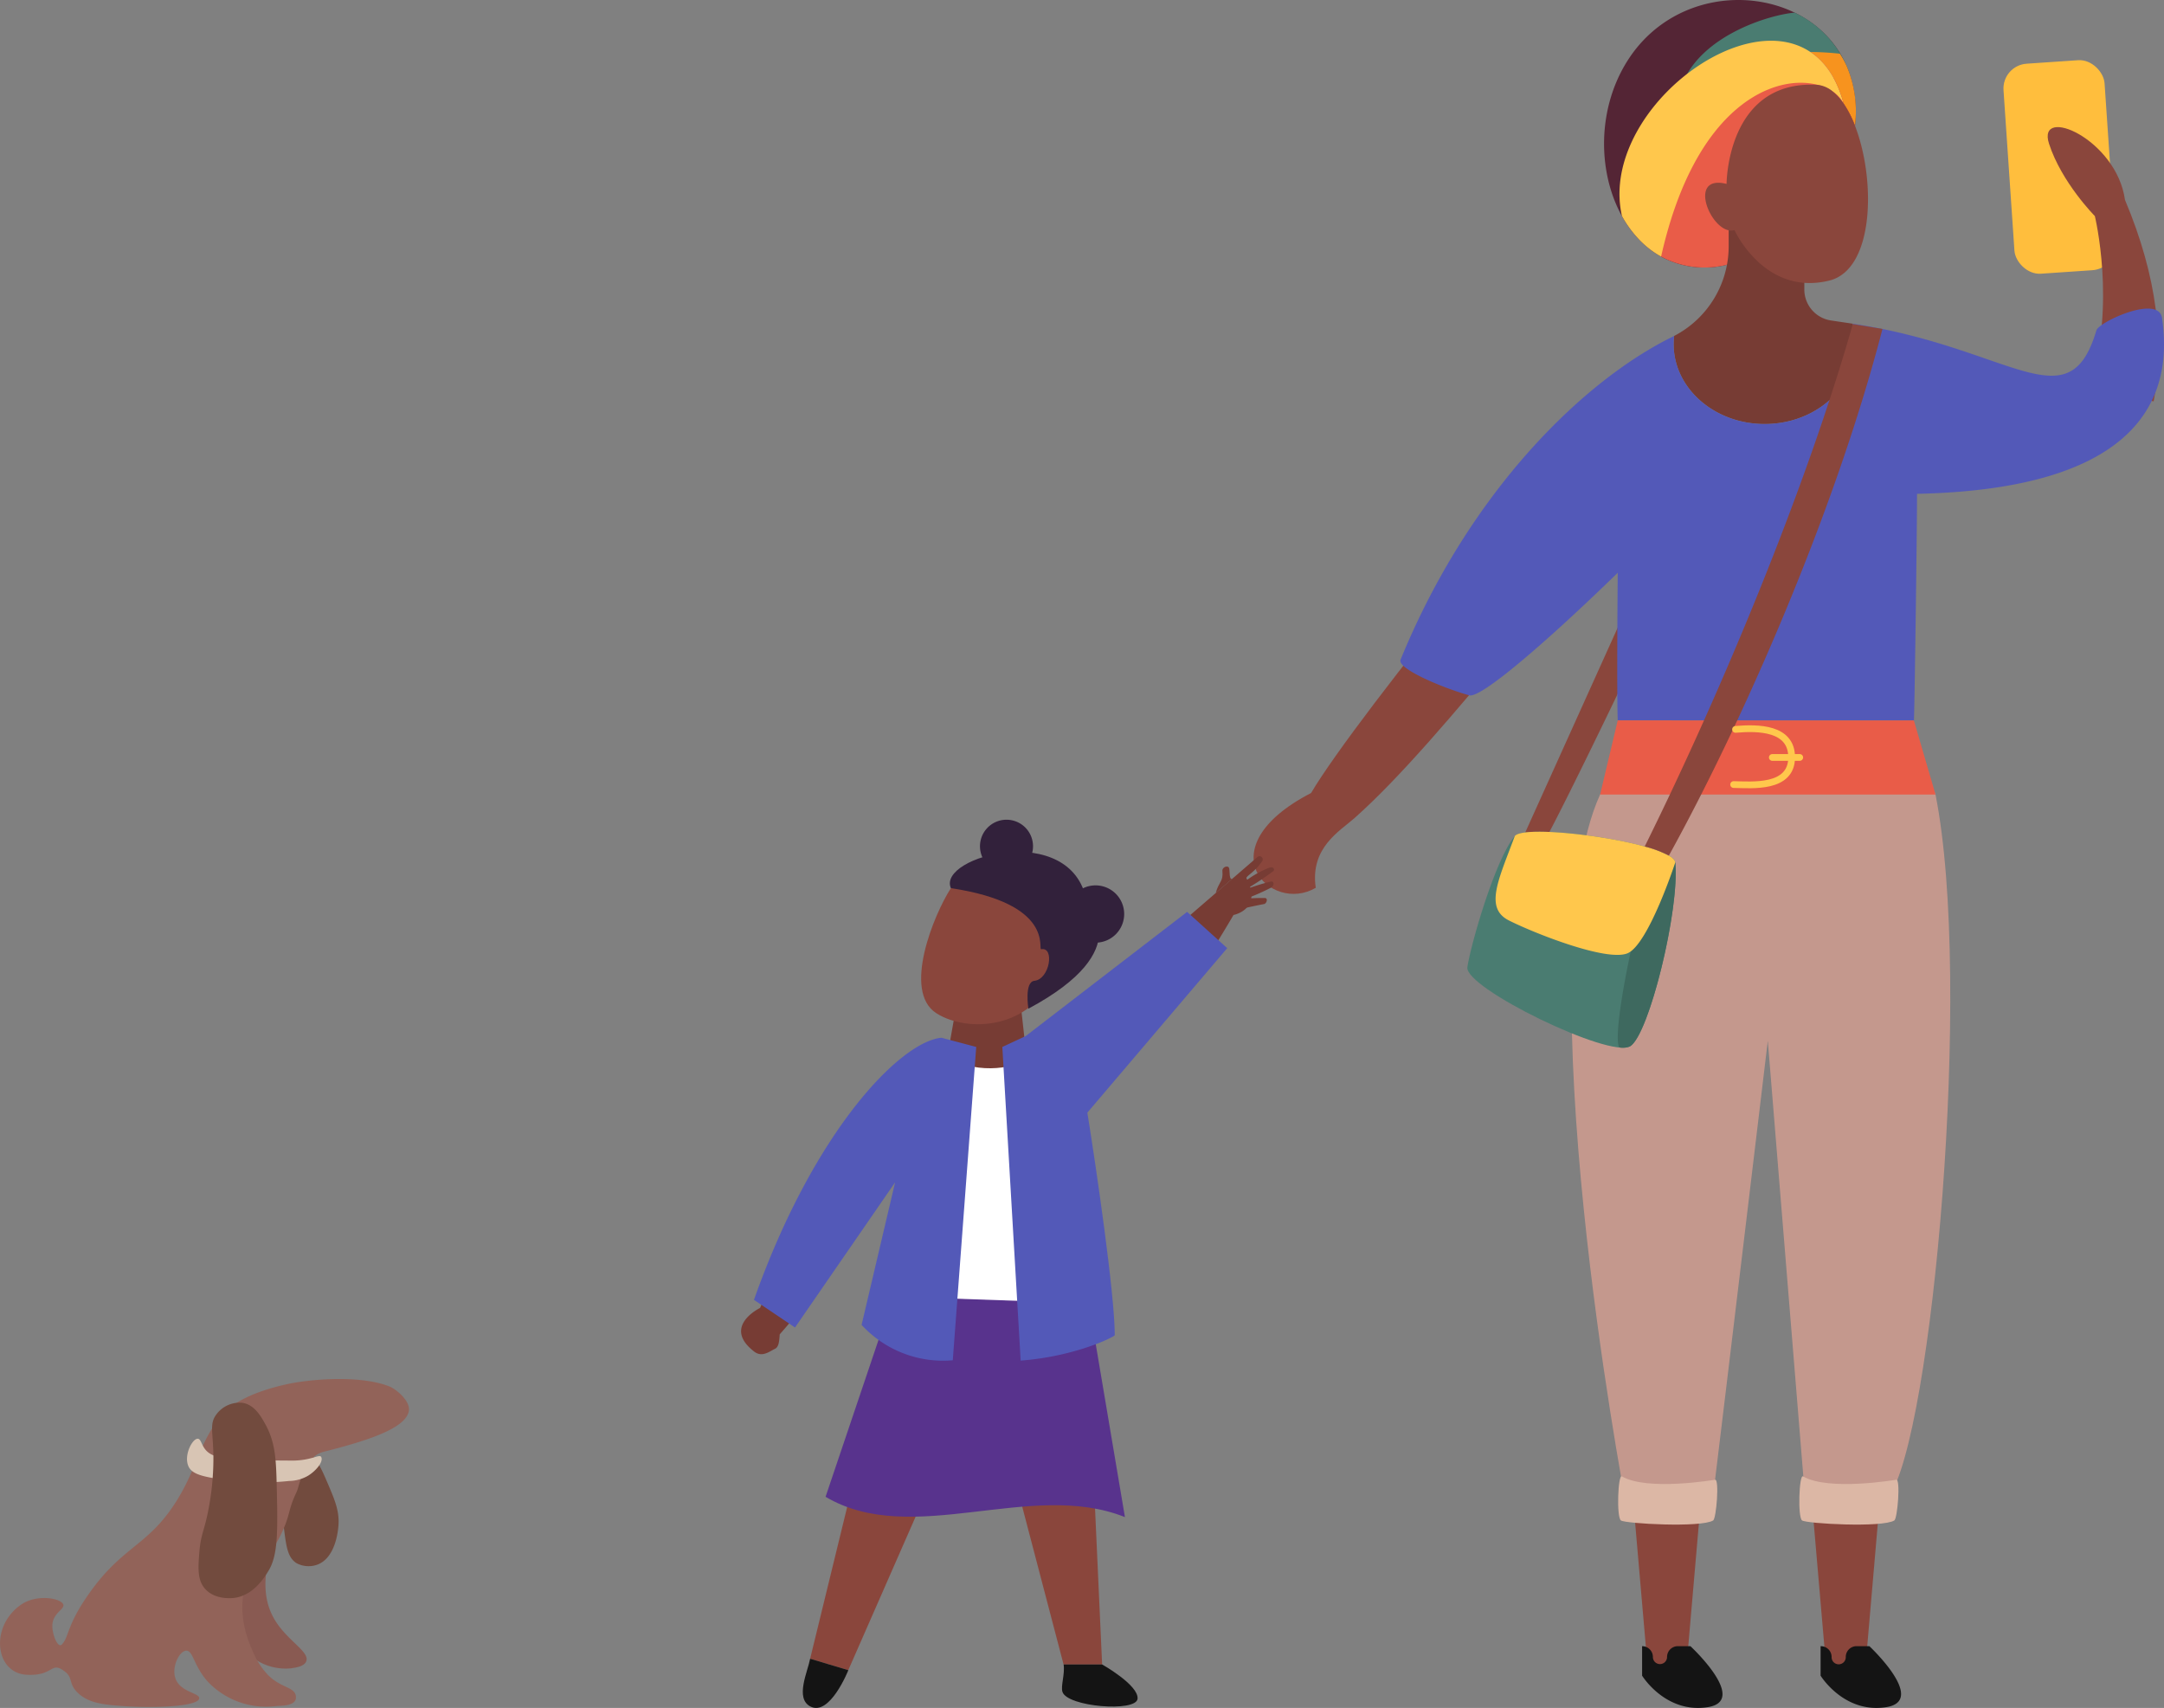 <svg xmlns="http://www.w3.org/2000/svg" width="317.818" height="250.813" viewBox="0 0 317.818 250.813">
  <rect x="0" y="0" width="317.818" height="250.813" fill="#808080" stroke="none"/>
  <g id="Group_880" data-name="Group 880" transform="translate(-880.182 -11220.578)">
    <g id="Group_874" data-name="Group 874" transform="translate(1063.487 11220.578)">
      <path id="Path_915" data-name="Path 915" d="M5196.944,1013.416l14.918-33.045L5214,985.68s-13.248,27.725-13.989,27.906A13.755,13.755,0,0,1,5196.944,1013.416Z" transform="translate(-5157.322 -888.778)" fill="#8a463c"/>
      <path id="Path_916" data-name="Path 916" d="M5250.591,877.151c-.011.174-.026.348-.043.522l-18.56,20.318a13.489,13.489,0,0,1-9.921-1.122c-8.529-4.715-11.252-18.984-4.844-28.912,8.116-12.58,26.875-11.054,32.066.863.029.059.054.119.081.178A17.47,17.47,0,0,1,5250.591,877.151Z" transform="translate(-5161.413 -859.18)" fill="#542535"/>
      <path id="Path_917" data-name="Path 917" d="M5253.531,870.638a15.472,15.472,0,0,0-8.076-9c-3.412.277-12.729,2.988-16.065,9.5C5226.566,876.657,5247.147,872.151,5253.531,870.638Z" transform="translate(-5165.181 -859.781)" fill="#4a7c71"/>
      <path id="Path_918" data-name="Path 918" d="M5260.381,879.617c-.011.174-.025.349-.044.522a16.261,16.261,0,0,0-1.689-3.3v-.008c-.99-3.667-2.718-6.108-4.876-7.553,1.463.011,2.916.1,4.338.256a13.18,13.18,0,0,1,.97,1.752c.027.059.053.119.078.177A16.812,16.812,0,0,1,5260.381,879.617Z" transform="translate(-5171.201 -861.647)" fill="#f7931e"/>
      <path id="Path_919" data-name="Path 919" d="M5253,880.139l-16.206,17.74-2.352,2.578a13.485,13.485,0,0,1-9.921-1.123l0-.008c-4.231-24.093,9.146-30.138,21.919-30.05,2.159,1.445,3.885,3.886,4.875,7.553v.008A16.163,16.163,0,0,1,5253,880.139Z" transform="translate(-5163.86 -861.646)" fill="#e95c48"/>
      <path id="Path_920" data-name="Path 920" d="M5249.588,876.3v.008s0-.011-.006-.015a4.5,4.5,0,0,0-1.521-1.7.046.046,0,0,0-.023-.019,7.084,7.084,0,0,0-2.216-.992c-6.259-1.674-18.006,2.812-23.026,25.215a13.573,13.573,0,0,1-3.25-2.526,16.567,16.567,0,0,1-2.5-3.43c-3.335-14.658,17.241-31.057,27.673-24.094C5246.874,870.189,5248.6,872.63,5249.588,876.3Z" transform="translate(-5162.142 -861.113)" fill="#ffc74c"/>
      <path id="Path_921" data-name="Path 921" d="M5253.509,916.574l-3.186-.473a4.6,4.6,0,0,1-3.92-4.544v-4.3l-11.111-7.713v5.73a14.839,14.839,0,0,1-7.929,13.057l-.08.044a9.516,9.516,0,0,0-.072,1.2c0,6.478,5.985,11.731,13.368,11.731s13.374-5.253,13.374-11.731A10.426,10.426,0,0,0,5253.509,916.574Z" transform="translate(-5164.714 -869.039)" fill="#773c34"/>
      <path id="Path_922" data-name="Path 922" d="M5251.552,904.405c-6.333,1.545-10.4-2.26-12.413-4.974a14.651,14.651,0,0,1-1.5-2.445c-3.215.959-7.216-8.305-1.159-6.78,0,0,.006-15.195,13.217-14.558.063,0,.129.007.193.015a4.17,4.17,0,0,1,2.213.992.058.058,0,0,1,.026.019,8.264,8.264,0,0,1,1.521,1.7s0,0,.007.008v.007a16.138,16.138,0,0,1,1.689,3.3C5258.427,889.64,5258.181,902.79,5251.552,904.405Z" transform="translate(-5166.21 -863.198)" fill="#8a463c"/>
      <path id="Path_923" data-name="Path 923" d="M5221.45,1174.955l-2.332-26.925h10.294l-2.332,26.925Z" transform="translate(-5162.739 -929.724)" fill="#8a463c"/>
      <path id="Path_924" data-name="Path 924" d="M5256.073,1174.149l-2.537-29.42h10.77l-2.537,29.42Z" transform="translate(-5171.142 -928.918)" fill="#8a463c"/>
      <rect id="Rectangle_63" data-name="Rectangle 63" width="14.875" height="30.91" rx="3.647" transform="translate(110.696 9.603) rotate(-3.892)" fill="#ffbe3d"/>
      <path id="Path_925" data-name="Path 925" d="M5306.061,922c3.934-12.091.761-25.057.761-25.057s-4.876-4.908-6.73-10.625,9.9-.736,11.157,8.256c4.84,11.465,5.776,21.324,4.21,29.584Z" transform="translate(-5182.465 -865.215)" fill="#8a463c"/>
      <path id="Path_926" data-name="Path 926" d="M50.334,8.6C39.158,25.192,24.635,55,13.7,68.817c-1.825,2.306-5.739,5.454-3.857,11.112-5.85,5-17.12-2.866-3.092-13.593C11.062,54.662,38.364,4.954,45.156,0Z" transform="matrix(0.985, 0.174, -0.174, 0.985, 14.147, 49.933)" fill="#8a463c"/>
      <path id="Path_927" data-name="Path 927" d="M5253.958,1115.662c-1.114,1.548-12.3,0-12.3,0l-5.463-66.985s-6.492,54.32-8.051,66.985c-.24,1.964-12.965,0-12.965,0s-14.849-78.479-3.614-103.148c1.77-3.886,48.32-4.715,49.258,0C5266.341,1040.231,5260.338,1106.786,5253.958,1115.662Z" transform="translate(-5159.869 -895.838)" fill="#c4988d"/>
      <path id="Path_928" data-name="Path 928" d="M5251.739,979.621l-43.494-.01c-.166-4.13,0-21.679,0-21.679-10.264,9.992-20.074,18.481-21.806,18-3.846-1.063-10.631-3.916-10.093-5.231,10.233-25,27.156-41.24,40.18-47.539a9.885,9.885,0,0,0-.071,1.2c0,6.479,5.987,11.731,13.368,11.731s13.373-5.252,13.373-11.731a10.391,10.391,0,0,0-.443-3c23.259,3.471,31.717,14.735,35.793.964.36-1.219,9.137-5.3,9.638-1.8,1.341,9.4-.66,25.062-35.985,25.817C5252.2,952.137,5251.818,979.313,5251.739,979.621Z" transform="translate(-5153.958 -873.822)" fill="#5359b8"/>
      <path id="Path_929" data-name="Path 929" d="M5255.8,1179.039a1.585,1.585,0,0,1,1.584,1.586v.006a1.04,1.04,0,1,0,2.079,0v-.006a1.586,1.586,0,0,1,1.585-1.586h1.882s8.605,8.04,2.42,8.967-9.585-4.638-9.585-4.638v-4.329Z" transform="translate(-5171.688 -937.297)" fill="#141414"/>
      <path id="Path_930" data-name="Path 930" d="M5221.08,1179.039a1.586,1.586,0,0,1,1.586,1.586v.006a1.04,1.04,0,1,0,2.08,0v-.006a1.585,1.585,0,0,1,1.585-1.586h1.847s8.67,8.04,2.488,8.967-9.585-4.638-9.585-4.638v-4.329Z" transform="translate(-5163.217 -937.297)" fill="#141414"/>
      <path id="Path_931" data-name="Path 931" d="M5262.185,1010.04h-49.259l2.586-10.886,43.494.01Z" transform="translate(-5161.227 -893.365)" fill="#e95c48"/>
      <path id="Path_932" data-name="Path 932" d="M5216.971,1146.044c-.572-.333-.808,6.01-.136,6.474s11.725,1.093,13.545,0c.463-.277.937-6.112.281-5.983C5230.662,1146.535,5220.743,1148.244,5216.971,1146.044Z" transform="translate(-5162.081 -929.236)" fill="#dcb7a5"/>
      <path id="Path_933" data-name="Path 933" d="M5252.176,1146.044c-.57-.333-.807,6.01-.135,6.474s11.725,1.093,13.545,0c.463-.277.938-6.112.28-5.983C5265.867,1146.535,5255.949,1148.244,5252.176,1146.044Z" transform="translate(-5170.679 -929.236)" fill="#dcb7a5"/>
      <g id="Group_583" data-name="Group 583" transform="translate(32.195 122.139)">
        <path id="Path_934" data-name="Path 934" d="M5217.659,1025.309c.651,6.916-3.857,25.284-6.625,26.983-2.99,1.836-24.32-8.56-23.911-11.594.4-2.929,4.01-15.749,6.972-19.286C5195.737,1019.457,5217.392,1022.482,5217.659,1025.309Z" transform="translate(-5187.117 -1020.789)" fill="#4a7c71"/>
        <path id="Path_935" data-name="Path 935" d="M5224.8,1026.77a5.034,5.034,0,0,0-2.964,1.135c-1.634,1.2-6.62,24.068-5.25,26.026a2.764,2.764,0,0,0,1.59-.177c2.765-1.7,7.276-20.068,6.624-26.983Z" transform="translate(-5194.257 -1022.249)" fill="#3e695f"/>
        <path id="Path_936" data-name="Path 936" d="M5219,1025.308s-3.945,12.054-7.012,13.332-13.776-2.983-17.417-4.82-1.523-5.971.867-12.409c.939-1.123,8.465-.6,14.761.57,1.548.289,3.023.619,4.309.978a16.167,16.167,0,0,1,3.552,1.334C5218.633,1024.63,5218.971,1024.971,5219,1025.308Z" transform="translate(-5188.46 -1020.788)" fill="#ffc74c"/>
      </g>
      <path id="Path_937" data-name="Path 937" d="M5256.506,922.863c-6.975,26.931-20.559,57.762-31.369,77.339a16.2,16.2,0,0,0-3.552-1.334c11.626-23.477,23.9-53.246,30.563-76.723Z" transform="translate(-5163.34 -874.558)" fill="#8a463c"/>
      <g id="Group_584" data-name="Group 584" transform="translate(71.306 107.01)">
        <path id="Path_938" data-name="Path 938" d="M5239.148,1000.87c3.277-.281,8.257-.265,8.24,4.121-.015,4.6-5.806,4.031-8.521,3.981" transform="translate(-5238.867 -1000.77)" fill="none" stroke="#ffc74c" stroke-linecap="round" stroke-miterlimit="10" stroke-width="0.991"/>
        <line id="Line_21" data-name="Line 21" x2="4.027" transform="translate(5.682 4.222)" fill="none" stroke="#ffc74c" stroke-linecap="round" stroke-miterlimit="10" stroke-width="0.991"/>
      </g>
    </g>
    <g id="Group_851" data-name="Group 851" transform="translate(989.023 11340.96)">
      <path id="Path_939" data-name="Path 939" d="M5104.078,1103.964l-14.3,58.588,5.6,1.681,16.442-37.471,5.416-.63,9.763,37.259h5.663l-2.58-56.737Z" transform="translate(-5079.638 -1039.344)" fill="#8a463c"/>
      <g id="Group_586" data-name="Group 586" transform="translate(63.196 5.344)">
        <path id="Path_941" data-name="Path 941" d="M5159.978,1036.577l12.653-10.923a.464.464,0,0,1,.692.6c-1.1,1.671-2.481,2.234-2.31,2.557,2.392,4.554-1.913,5.364-1.913,5.364-1.257,2.158-2.841,4.745-4.526,7.375C5163.563,1043.132,5159.978,1036.577,5159.978,1036.577Z" transform="translate(-5159.978 -1025.535)" fill="#773c34"/>
        <path id="Path_942" data-name="Path 942" d="M5174.107,1029.673a14.385,14.385,0,0,1,3.441-1.917c.6-.209.789.254.607.482a39.658,39.658,0,0,1-4.117,2.722,31.267,31.267,0,0,1,3.709-1.167c.513-.1.584.6.009.916a32.3,32.3,0,0,1-3.606,1.586s1.484-.106,2.714-.083c.545.011.267.818-.092.885-1.5.283-3.789.8-3.789.8l.159-3.756Z" transform="translate(-5163.154 -1026.064)" fill="#773c34"/>
        <path id="Path_943" data-name="Path 943" d="M5171.03,1029.342c-.492.246-.353-1.085-.458-1.511-.134-.561-1.046-.2-1,.341.149,1.668-.493,1.5-.98,3.272Z" transform="translate(-5162.081 -1026.026)" fill="#773c34"/>
      </g>
      <path id="Path_944" data-name="Path 944" d="M5079.146,1110.678c.978-2.3,2.227-5.062,3.572-7.881.806-1.692,5.181,4.365,5.181,4.365a85.475,85.475,0,0,1-5.865,7.392c-.066.946-.119,1.853-.687,2.12-.77.363-1.886,1.314-3.049.421C5073.491,1113.4,5079.146,1110.678,5079.146,1110.678Z" transform="translate(-5076.361 -1038.986)" fill="#773c34"/>
      <g id="Group_850" data-name="Group 850" transform="translate(26.444 0)">
        <path id="Path_940" data-name="Path 940" d="M5126.077,1053.883l1.559,14.09h-13.375l2.25-12.7Z" transform="translate(-5111.493 -1027.114)" fill="#773c34"/>
        <path id="Path_945" data-name="Path 945" d="M5112.857,1031.707c-2.494,3.843-7.144,15.136-2.158,18.355s16.29,2.367,18.158-9.007S5112.857,1031.707,5112.857,1031.707Z" transform="translate(-5108.486 -1021.664)" fill="#8a463c"/>
        <path id="Path_946" data-name="Path 946" d="M5096.167,1035.42a4.206,4.206,0,1,0,4.207-4.206A4.207,4.207,0,0,0,5096.167,1035.42Z" transform="translate(-5074.76 -1021.578)" fill="#32213b"/>
        <path id="Path_947" data-name="Path 947" d="M5113.88,1022.358a3.895,3.895,0,1,0,3.895-3.9A3.895,3.895,0,0,0,5113.88,1022.358Z" transform="translate(-5105.239 -1018.463)" fill="#32213b"/>
        <path id="Path_948" data-name="Path 948" d="M5101.164,1030.028c-2.075-4.674,17.673-9.98,19.92,1.834.1.52,7.714,7.15-8.541,15.869,0,0-.619-3.938.879-4.094,2.276-.237,3-5.024,1.005-4.637C5113.89,1039.1,5116.508,1032.329,5101.164,1030.028Z" transform="translate(-5096.795 -1019.985)" fill="#32213b"/>
      </g>
      <path id="Path_949" data-name="Path 949" d="M5138.958,1182.6c.212,1.437-.442,3.128-.176,4.006.676,2.221,10.824,3.03,11.033,1.032s-5.191-5.038-5.191-5.038Z" transform="translate(-5091.589 -1058.548)" fill="#141414"/>
      <path id="Path_950" data-name="Path 950" d="M5089.433,1181.483c-.373,1.927-2.228,5.778,0,6.992,2.876,1.567,5.607-5.31,5.607-5.31Z" transform="translate(-5079.291 -1058.276)" fill="#141414"/>
      <path id="Path_951" data-name="Path 951" d="M5102.706,1110.228l-9.929,29.411c12.737,7.546,30.128-2.559,43.968,2.983l-5.925-35.1Z" transform="translate(-5080.371 -1040.214)" fill="#58338d"/>
      <path id="Path_952" data-name="Path 952" d="M5134.2,1100.374l-28.281-.982,7.09-36.238c2.959,3.672,10.162,2.965,11.634,1.688Z" transform="translate(-5083.579 -1029.378)" fill="#fff"/>
      <g id="Group_587" data-name="Group 587" transform="translate(1.889 13.529)">
        <path id="Path_953" data-name="Path 953" d="M5130.58,1054.584l23.684-18.221,5.888,5.326-20.537,24.154c1.263,7.849,4.024,26.686,4.024,32.686,0,.2-5.716,3.111-13.819,3.735l-2.694-46.067Z" transform="translate(-5090.648 -1036.363)" fill="#5359b8"/>
        <path id="Path_954" data-name="Path 954" d="M5078.861,1099.31c8.882-25.094,21.613-37.949,27.539-38.492l5.106,1.351-3.444,46.014a16.232,16.232,0,0,1-13.392-5.2l4.921-20.932-14.7,21.318Z" transform="translate(-5078.861 -1042.335)" fill="#5359b8"/>
      </g>
    </g>
    <g id="Group_849" data-name="Group 849" transform="translate(880.182 11423.09)">
      <path id="Path_1177" data-name="Path 1177" d="M-2321.5,2709.587c1.5.7-2.462,6.866.677,12.4,1.84,3.249,5.332,4.885,4.736,6.315-.3.726-1.451.9-2.255,1.015a8.052,8.052,0,0,1-5.751-1.692,10.424,10.424,0,0,1-4.172-8.232C-2328.263,2713.589-2322.922,2708.921-2321.5,2709.587Z" transform="translate(2361.055 -2686.831)" fill="#895a52"/>
      <path id="Path_1178" data-name="Path 1178" d="M-2296.714,2665.62c1.9.6,2.721,2.529,3.788,5.032s1.779,4.177,1.51,6.475c-.092.789-.517,4.415-3.054,5.375a3.763,3.763,0,0,1-3.048-.2c-1.333-.818-1.537-2.481-1.871-5.152-1.142-9.126-1.361-10.525-.257-11.308A3.531,3.531,0,0,1-2296.714,2665.62Z" transform="translate(2341.09 -2655.249)" fill="#724b3e"/>
      <path id="Path_1179" data-name="Path 1179" d="M-2386.344,2630.822c-4.386-1.754-11.841-1.065-15.112-.339-5.429,1.206-8.29,3-9.615,4.624-3.332,4.074-3.486,7.618-6.624,12.594-4.2,6.658-7.9,6.457-12.987,13.794-3.115,4.49-2.743,6.108-3.816,7.217-.618.638-1.573-1.852-1.353-3.157.263-1.572,1.769-2.052,1.579-2.707-.273-.941-3.89-1.6-6.2,0-4.624,3.2-3.834,10.037.8,10.3,4.157.239,3.484-2.184,5.739-.379,1,.8.5,1.649,1.579,2.819,1.4,1.521,3.412,1.842,5.3,2.03,5.442.541,12.655.253,12.743-1.015.056-.8-2.8-.884-3.5-2.932-.575-1.691.566-4,1.579-4.06,1-.057,1.076,2.106,3.045,4.4a11.781,11.781,0,0,0,10.263,3.722c.309-.043,2.819.1,2.819-1.24,0-1.633-2.133-1.262-4.173-3.383a11.4,11.4,0,0,1-2.256-3.608c-.454-1.027-2.271-5.138-1.015-9.36,1.131-3.8,3.454-3.332,5.639-8.458.995-2.334.7-2.881,1.917-5.413.387-.808,1.006-5.121,3.947-5.864,6.7-1.691,12.051-3.476,12.518-5.977C-2383.247,2632.948-2385.417,2631.193-2386.344,2630.822Z" transform="translate(2443.571 -2629.719)" fill="#926359"/>
      <path id="Path_1180" data-name="Path 1180" d="M-2327.262,2663.274c-.236-.555-1.427.533-4.4.5-7.074-.069-6.349.141-7.1,0-2.594-.484-3.947-.333-5.075-1.18-1.047-.786-1.011-2.022-1.579-2.03-.8-.01-2.086,2.453-1.354,4.06.6,1.319,2.544,1.594,6.428,2.143a39.832,39.832,0,0,0,8.345,0,5.713,5.713,0,0,0,2.819-.789C-2328.1,2665.31-2326.95,2664.009-2327.262,2663.274Z" transform="translate(2374.453 -2651.796)" fill="#d8c5b4"/>
      <path id="Path_1181" data-name="Path 1181" d="M-2334.547,2641.9c1.721.289,2.663,1.934,3.323,3.128,1.38,2.5,1.569,4.841,1.662,8.5.179,7.077.239,10.663-1.173,13-.6.984-2.17,3.59-4.984,4.007-.216.032-2.776.373-4.3-1.27-1.21-1.3-1.085-3.123-.88-5.571.21-2.506.683-2.9,1.271-5.864a39.546,39.546,0,0,0,.782-7.917c-.023-3.688-.616-4.853.391-6.255A4.23,4.23,0,0,1-2334.547,2641.9Z" transform="translate(2370.189 -2638.401)" fill="#724b3e"/>
    </g>
  </g>
</svg>
